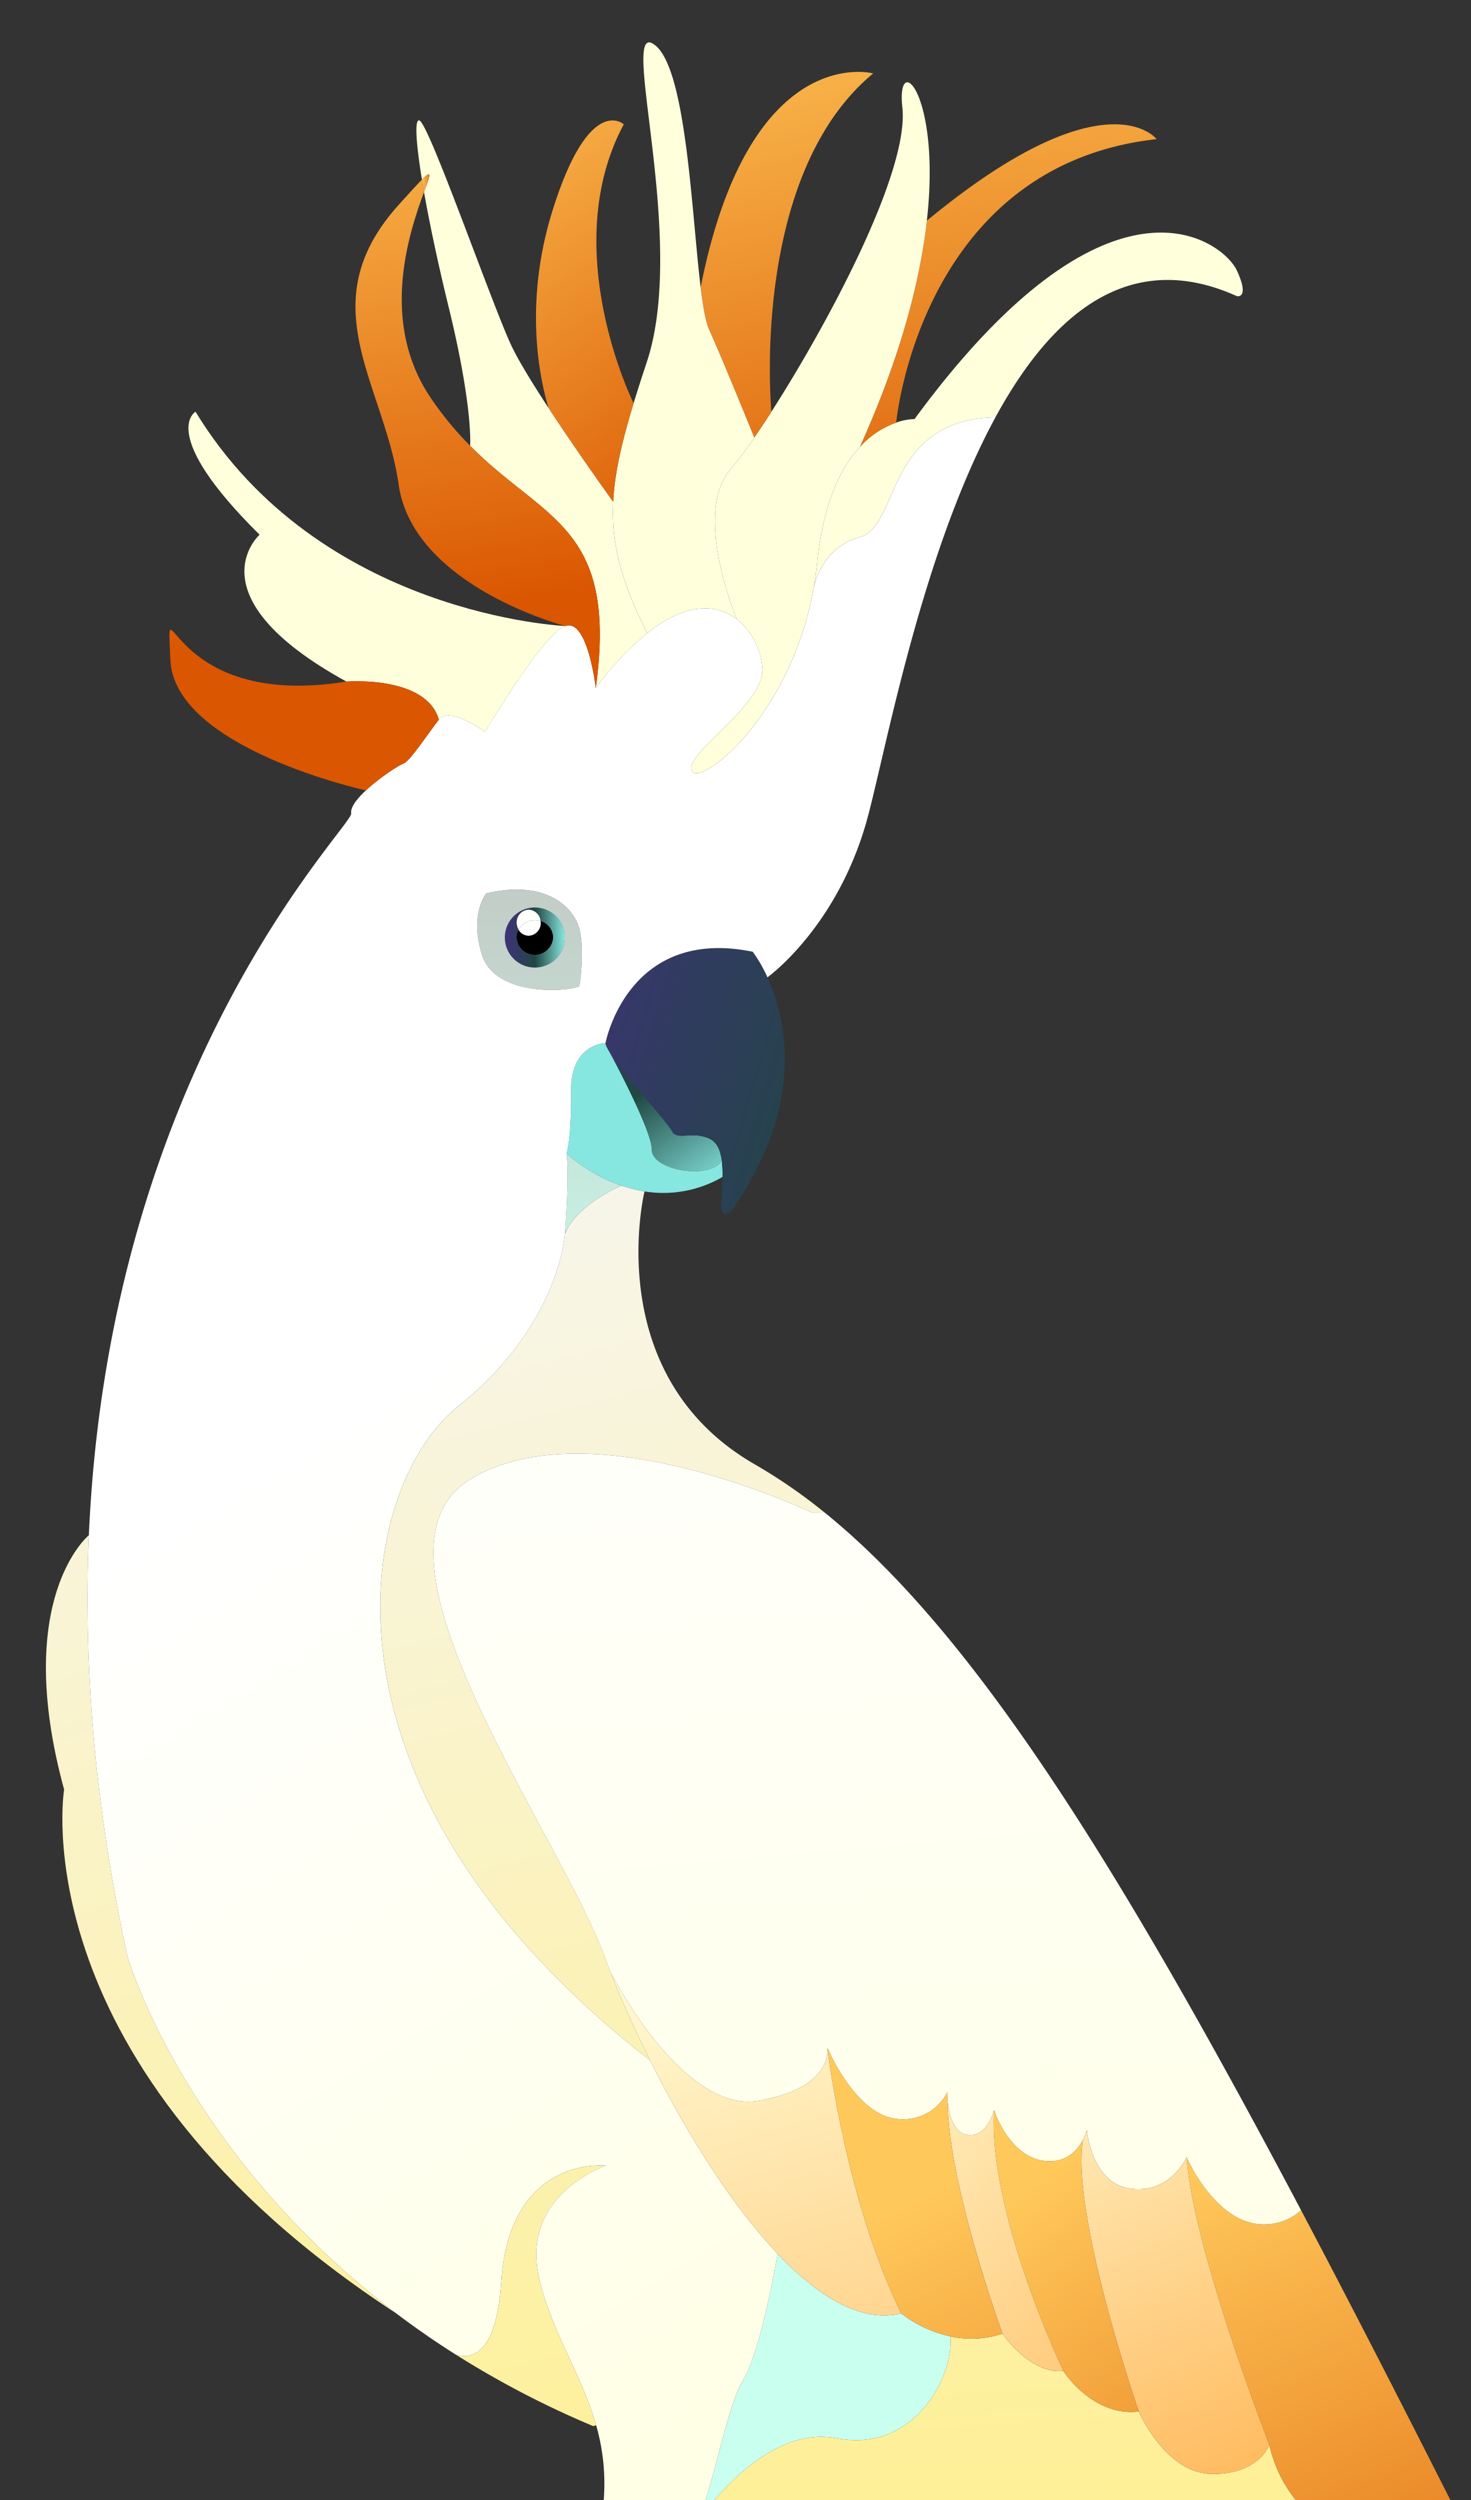 <svg xmlns="http://www.w3.org/2000/svg" xmlns:xlink="http://www.w3.org/1999/xlink" width="392" height="666" viewBox="0 0 392 666">
    <rect x="0" y="0" width="392" height="666" fill="#333333" stroke="none"/>
    <defs>
        <linearGradient id="qlssesv4ra" y1=".5" x2="1" y2=".5" gradientUnits="objectBoundingBox">
            <stop offset="0" stop-color="#3f317a"/>
            <stop offset=".506" stop-color="#204742"/>
            <stop offset="1" stop-color="#86e7e0"/>
        </linearGradient>
        <linearGradient id="v1n7vsqs5h" x1="-.207" y1="-.598" x2=".87" y2="1.142" xlink:href="#qlssesv4ra"/>
        <linearGradient id="644p1lu3yi" x1=".021" y1="1.427" x2=".216" y2="1.078" xlink:href="#qlssesv4ra"/>
        <linearGradient id="ttrfdjdfoj" x1="-.432" y1="-.006" x2="2.898" y2="1.449" xlink:href="#qlssesv4ra"/>
        <linearGradient id="457b1xjyeb" x1=".523" y1="5.021" x2=".488" y2="-1.741" gradientUnits="objectBoundingBox">
            <stop offset="0" stop-color="#c9ffef"/>
            <stop offset="1" stop-color="#c1bab9"/>
        </linearGradient>
        <linearGradient id="ucxz0nxmok" x1=".478" y1="-3.206" x2=".464" y2="-5.734" xlink:href="#457b1xjyeb"/>
        <linearGradient id="6oqkj0t31l" x1=".517" y1="2.974" x2=".453" y2="-5.437" xlink:href="#457b1xjyeb"/>
        <linearGradient id="5sp9detb3c" x1=".747" y1="2.188" x2="-.155" y2="-4.464" gradientUnits="objectBoundingBox">
            <stop offset="0" stop-color="#ffef8a"/>
            <stop offset="1" stop-color="#f6f6f7"/>
        </linearGradient>
        <linearGradient id="xw4oi7us4m" x1=".498" y1=".438" x2=".343" y2="-1.687" xlink:href="#5sp9detb3c"/>
        <linearGradient id="2do8e45zdn" x1=".703" y1="1.762" x2=".399" y2="-.222" xlink:href="#5sp9detb3c"/>
        <linearGradient id="bjykymm2lo" x1=".669" y1="1.572" x2=".284" y2="-.657" xlink:href="#5sp9detb3c"/>
        <linearGradient id="bqfqpaaz5p" x1=".53" y1=".735" x2=".206" y2="-1.875" gradientUnits="objectBoundingBox">
            <stop offset="0" stop-color="#ffffd6"/>
            <stop offset="1" stop-color="#f6f6f7"/>
        </linearGradient>
        <linearGradient id="yy9tbk4pke" x1=".352" y1="-.053" x2=".73" y2="1.382" gradientUnits="objectBoundingBox">
            <stop offset="0" stop-color="#ffc85a"/>
            <stop offset="1" stop-color="#da5600"/>
        </linearGradient>
        <linearGradient id="ivfn57tngf" x1=".66" y1="2.162" x2=".418" y2="-.258" gradientUnits="objectBoundingBox">
            <stop offset="0" stop-color="#ffffd6"/>
            <stop offset="1" stop-color="#fff"/>
        </linearGradient>
        <linearGradient id="fdal8h0qud" x1=".719" y1="1.483" x2=".234" y2="-.64" gradientUnits="objectBoundingBox">
            <stop offset="0" stop-color="#ffaa40"/>
            <stop offset="1" stop-color="#ffffdc"/>
        </linearGradient>
        <linearGradient id="ue6dk5cirq" x1="1.543" y1="6.883" x2="1.126" y2="4.363" xlink:href="#fdal8h0qud"/>
        <linearGradient id="fi9zmn861r" x1=".373" y1=".221" x2="1.278" y2="2.652" xlink:href="#yy9tbk4pke"/>
        <linearGradient id="9v9avn6r0s" x1=".449" y1="-.441" x2=".548" y2="1.43" xlink:href="#yy9tbk4pke"/>
        <linearGradient id="wr3hgwptqt" x1="1.363" y1="2.362" x2="-.178" y2="-.853" xlink:href="#fdal8h0qud"/>
        <linearGradient id="no3ixvex6u" x1=".507" y1=".525" x2="1.257" y2="3.046" xlink:href="#yy9tbk4pke"/>
        <linearGradient id="b1da21qzbv" x1=".759" y1="1.29" x2=".528" y2=".408" xlink:href="#ivfn57tngf"/>
        <linearGradient id="a9ve6tciww" x1="2.398" y1="3.815" x2="1.648" y2="2.521" xlink:href="#fdal8h0qud"/>
        <linearGradient id="z9jrxn570x" x1=".948" y1="2.397" x2=".332" y2="-.214" xlink:href="#fdal8h0qud"/>
        <linearGradient id="bwpgfmo9qy" x1=".447" y1="-.218" x2=".617" y2="1.433" xlink:href="#yy9tbk4pke"/>
        <linearGradient id="gqo43xufnz" x1="3.695" y1="4.573" x2="2.43" y2="3.059" xlink:href="#fdal8h0qud"/>
        <linearGradient id="e3jrr6s9pA" x1=".339" y1="-.31" x2=".638" y2="1.275" xlink:href="#yy9tbk4pke"/>
        <linearGradient id="l2lz6r5q7B" x1="2.549" y1="4.668" x2="1.774" y2="3.092" xlink:href="#fdal8h0qud"/>
        <linearGradient id="33vfwqjlmC" x1=".409" y1="-.338" x2=".528" y2=".85" xlink:href="#yy9tbk4pke"/>
        <linearGradient id="b2l4zit22D" x1="1.707" y1="7.474" x2="1.233" y2="4.68" xlink:href="#fdal8h0qud"/>
        <linearGradient id="s2adhoqahE" x1="0" y1=".5" x2="1" y2=".5" xlink:href="#yy9tbk4pke"/>
        <linearGradient id="4xkba7ornF" x1=".381" y1="-3.815" x2=".489" y2="-.057" xlink:href="#yy9tbk4pke"/>
        <clipPath id="nw22c6pjfg">
            <path data-name="Trazado 78872" d="M0 0h392v666H0z" transform="translate(127.845 245)" style="fill:none"/>
        </clipPath>
    </defs>
    <g data-name="Grupo 58039" transform="translate(-127.845 -245)" style="clip-path:url(#nw22c6pjfg)">
        <path data-name="Trazado 78651" d="M271.912 490.332a4.656 4.656 0 0 1 3.331 4.388 4.87 4.87 0 0 1-9.726 0 4.307 4.307 0 0 1 .517-2.067 3.144 3.144 0 0 0 2.693 1.6 3.342 3.342 0 0 0 3.209-3.474c0-.146-.011-.302-.024-.447z"/>
        <path data-name="Trazado 78652" d="M74.122 186.608a3.315 3.315 0 0 1 3.186 3.041 5.238 5.238 0 0 0-1.527-.228 4.873 4.873 0 0 0-4.352 2.55 3.622 3.622 0 0 1-.517-1.875 3.354 3.354 0 0 1 3.21-3.488z" transform="translate(194.604 300.682)" style="fill:#fffffd"/>
        <path data-name="Trazado 78653" d="M77.034 188.156c.013.145.023.3.023.444a3.342 3.342 0 0 1-3.209 3.474 3.137 3.137 0 0 1-2.693-1.6 4.88 4.88 0 0 1 4.352-2.55 5.31 5.31 0 0 1 1.527.232z" transform="translate(194.878 302.177)" style="fill:#fffffd"/>
        <path data-name="Trazado 78654" d="M77.45 186.338a8.007 8.007 0 1 1-8.007 8.007 8.009 8.009 0 0 1 8.007-8.007zm4.858 8.007a4.653 4.653 0 0 0-3.331-4.388 3.315 3.315 0 0 0-3.186-3.041 3.353 3.353 0 0 0-3.209 3.487 3.617 3.617 0 0 0 .517 1.875 4.313 4.313 0 0 0-.517 2.067 4.87 4.87 0 0 0 9.726 0z" transform="translate(192.935 300.375)" style="fill:url(#qlssesv4ra)"/>
        <path data-name="Trazado 78655" d="M112.519 233.47h-.013c-3.258 5.229-18.671 2.55-18.671-2.91 0-4.858-9.342-22.483-11.4-26.318 3.487 5.855 15.678 19.043 16.8 21.353 1.3 2.646 5.411-.169 10.051 2.044 1.984.95 2.873 3.175 3.233 5.831z" transform="translate(207.687 320.702)" style="fill:url(#v1n7vsqs5h)"/>
        <path data-name="Trazado 78656" d="M118.528 234.589a31.43 31.43 0 0 1 .179 4.328 31.321 31.321 0 0 1-20.787 3.859 35.46 35.46 0 0 1-6.131-1.54 43.8 43.8 0 0 1-14.644-8.584s1.358-4.051 1.189-16.638 9.186-12.756 9.186-12.756a4.858 4.858 0 0 0 .589 1.514c.06.132.145.265.216.4.036.06.073.12.12.192 2.056 3.835 11.4 21.46 11.4 26.318 0 5.458 15.413 8.14 18.671 2.91z" transform="translate(201.679 319.584)" style="fill:url(#644p1lu3yi)"/>
        <path data-name="Trazado 78657" d="M82.593 218.221a4.9 4.9 0 0 1-.593-1.514s5.842-31.127 39.23-24.321a36.251 36.251 0 0 1 3.918 6.816c4.918 10.76 10.484 33.458-9.534 62.134 0 0-3.077 3.139-2.814-2.261.1-1.911.337-4.315.384-6.709a32.115 32.115 0 0 0-.179-4.328c-.361-2.656-1.251-4.881-3.235-5.832-4.64-2.212-8.753.6-10.051-2.043-1.119-2.308-13.309-15.5-16.8-21.353-.049-.073-.083-.132-.12-.192a3.944 3.944 0 0 0-.206-.397z" transform="translate(207.195 306.136)" style="fill:url(#ttrfdjdfoj)"/>
        <path data-name="Trazado 78658" d="M93.375 195.192c1.262 6.2-.156 14.68-.156 14.68-3.692 1.61-22.494 2.633-25.944-8.379s1.142-16.35 1.142-16.35c16.001-3.85 23.707 3.857 24.958 10.049zm-4.017 1.683a8 8 0 1 0-7.995 8.007 8.01 8.01 0 0 0 7.996-8.007z" transform="translate(189.021 297.846)" style="fill:url(#457b1xjyeb)"/>
        <path data-name="Trazado 78659" d="M160.943 376.275c1.106 9.978-9.21 31.2-30.285 27.146-14.283-2.742-27.123 9.75-33.915 18.082a87.329 87.329 0 0 0-3.331 4.365c4.16-8.428 8.007-30.971 12.25-37.787 4.832-7.779 9.282-33.783 9.282-33.783 10.929 11.531 22.361 18.443 32.895 15.857a32.945 32.945 0 0 0 13.104 6.12z" transform="translate(220.146 491.065)" style="fill:url(#ucxz0nxmok)"/>
        <path data-name="Trazado 78660" d="M92.025 225.608s-11.962 4.928-15.088 12.925c0 0 1.2-13.946.444-21.509a43.8 43.8 0 0 0 14.644 8.584z" transform="translate(201.443 335.214)" style="fill:url(#6oqkj0t31l)"/>
        <path data-name="Trazado 78661" d="M75.377 374.24c2.272-33.832 27.881-30.911 27.881-30.911s-23.119 7.779-17.721 30.262c3.487 14.512 11.313 25.417 15.125 38.893l-.782.228a249.1 249.1 0 0 1-36.5-18.972c5.049 1.37 10.785-1.346 11.997-19.5z" transform="translate(186.05 478.539)" style="fill:url(#5sp9detb3c)"/>
        <path data-name="Trazado 78662" d="M317.679 498.9s20.367 19.019.023 39.337c0 0 8.62 25.933-19.043 29.828 0 0-7.346 19.453-31.656 11.783 0 0-104.9-168.2-172.033-169.639 6.792-8.332 19.632-20.824 33.915-18.082 21.076 4.051 31.391-17.168 30.285-27.146a25.953 25.953 0 0 0 13.91-.732s7.249 10.809 16.218 9.942c0 0 7.67 12.214 20.1 10.809 0 0 7.13 16.638 19.668 16.638s15.124-7.779 15.124-7.779a36.133 36.133 0 0 0 12.624 20.318l.036.036c.9 1.01 17.866 20.089 11.541 36.7 0 0 27.46 1.732 25.079 20.318.007.004 25.074 8.215 24.209 27.669z" transform="translate(221.917 502.36)" style="fill:url(#xw4oi7us4m)"/>
        <path data-name="Trazado 78663" d="m172.226 308.052-3.391.036c-5.086-2.368-60.293-27.4-90.9-8.849-32.1 19.453 23.348 93.367 35.985 127.739.433 1.189.9 2.428 1.407 3.692a.033.033 0 0 0 .013.023c2.705 6.948 6.252 14.945 10.4 23.264-93.95-72.868-77.959-152.77-51.052-174.17s28.412-45.818 28.412-45.818c3.126-7.995 15.088-12.925 15.088-12.925a35.46 35.46 0 0 0 6.131 1.54s-12.035 48.957 29.48 72.761a142.691 142.691 0 0 1 18.427 12.707z" transform="translate(175.285 339.778)" style="fill:url(#2do8e45zdn)"/>
        <path data-name="Trazado 78664" d="M33.887 376.822S49 429.253 105.519 471.934C4.84 406.24 17.018 332.4 17.018 332.4c-13.935-51.06 6.6-67.747 6.6-67.747-1.441 33.047 1.215 70.425 10.269 112.169z" transform="translate(127.911 389.286)" style="fill:url(#bjykymm2lo)"/>
        <path data-name="Trazado 78665" d="M298.61 467.366c35.5 7.286 53.007 32.581 39.555 41.814 0 0 6.325 13.3-4.533 19.128 0 0-5.193 23.828-25.62 17.516 0 0-12.8 16.207-24.311 7.779 0 0 1.13 22.854-22.049 15.558 0 0-12.648 13.946-24.96 6.805 0 0-27.725 9.246-36.309-11.661 0 0-17.674 3.4-19.453-11.025 24.311 7.67 31.656-11.783 31.656-11.783 27.663-3.895 19.043-29.828 19.043-29.828 20.343-20.318-.023-39.337-.023-39.337.865-19.453-24.2-27.663-24.2-27.663 2.381-18.588-25.079-20.318-25.079-20.318 6.325-16.615-10.64-35.694-11.541-36.7a37.758 37.758 0 0 0 4.629 3.209c14.92 8.753 53.5 35.984 53.5 35.984s34.204 33.224 69.695 40.522z" transform="translate(307.989 528.928)" style="fill:url(#bqfqpaaz5p)"/>
        <path data-name="Trazado 78666" d="M247.369 478.4s-38.581-27.232-53.5-35.985a37.765 37.765 0 0 1-4.629-3.209l-.036-.036a36.133 36.133 0 0 1-12.624-20.318s-20.318-51.974-22.049-76.62c0 0 8.247 19.3 22.049 17.83a14.309 14.309 0 0 0 8.452-3.679c18.861 35.681 39.408 76.259 62.337 122.017z" transform="translate(289.535 477.366)" style="fill:url(#yy9tbk4pke)"/>
        <path data-name="Trazado 78667" d="m161.3 270.126 3.391-.036c39.145 31.6 77.245 91.744 127.056 185.919a14.31 14.31 0 0 1-8.452 3.679c-13.8 1.467-22.049-17.83-22.049-17.83s-4.16 9.726-14.8 8.428-11.783-15.665-11.783-15.665a12.6 12.6 0 0 1-1.046 2.633c-1.418 2.716-4.484 6.421-10.521 5.577-9.293-1.3-13.177-13.512-13.177-13.512s-1.839 7.574-7.249 6.6c-5-.9-5.182-9.859-5.182-11.181v-.169a13.235 13.235 0 0 1-14.595 6.912c-10.425-2-17.4-18.8-17.4-18.8s.013.073.023.205c.145 1.467.288 10.773-18.394 13.959-20.019 3.4-38.773-33.014-39.326-34.108a.037.037 0 0 1-.013-.023c-.5-1.262-.974-2.5-1.407-3.692C93.743 354.647 38.3 280.73 70.4 261.28c30.608-18.552 85.815 6.478 90.9 8.846z" transform="translate(182.819 377.738)" style="fill:url(#ivfn57tngf)"/>
        <path data-name="Trazado 78668" d="M191.474 422.7s-2.6 7.779-15.124 7.779-19.669-16.638-19.669-16.638-18.131-52.263-14.881-72.365a12.6 12.6 0 0 0 1.046-2.633s1.13 14.366 11.783 15.665 14.8-8.428 14.8-8.428c1.728 24.645 22.045 76.62 22.045 76.62z" transform="translate(274.639 473.518)" style="fill:url(#fdal8h0qud)"/>
        <path data-name="Trazado 78669" d="M120.27 159.27a23.585 23.585 0 0 1 9.7-6.491v-.013a15.54 15.54 0 0 1 4.881-.937c52.358-71.318 82.428-47.165 85.913-39.555s0 6.816 0 6.816c-28.842-13.008-49.5 4.99-64.346 32.256-29.576.745-25.38 28.938-36.164 31.932-9.425 2.62-11.806 11.3-12.263 13.442a93.52 93.52 0 0 0 .914-6.637c1.626-16.083 6.375-25.415 11.365-30.813z" transform="translate(236.703 204.801)" style="fill:url(#ue6dk5cirq)"/>
        <path data-name="Trazado 78670" d="M169.124 416.658c-12.432 1.407-20.1-10.809-20.1-10.809s-20.115-42.032-18.479-69.49c0 0 3.884 12.214 13.177 13.512 6.034.841 9.1-2.861 10.521-5.577-3.25 20.106 14.881 72.364 14.881 72.364z" transform="translate(262.196 470.698)" style="fill:url(#fi9zmn861r)"/>
        <path data-name="Trazado 78671" d="M131.608 114.322c47.705-39.386 61.23-21.725 61.23-21.725-62.518 6.912-69.287 74.335-69.394 75.5v.013a23.606 23.606 0 0 0-9.7 6.491c11.097-24.536 16.122-44.757 17.864-60.279z" transform="translate(243.228 189.466)" style="fill:url(#9v9avn6r0s)"/>
        <path data-name="Trazado 78672" d="M155.589 408.284c-8.968.865-16.218-9.942-16.218-9.942s-15.27-41.611-14.691-64.128c0 1.322.179 10.279 5.182 11.181 5.411.974 7.249-6.6 7.249-6.6-1.636 27.46 18.478 69.489 18.478 69.489z" transform="translate(255.629 468.263)" style="fill:url(#wr3hgwptqt)"/>
        <path data-name="Trazado 78673" d="M156.372 404.755a25.933 25.933 0 0 1-13.91.732 32.945 32.945 0 0 1-13.1-6.12c-14.5-29.828-19.271-67.543-19.645-70.6-.013-.132-.023-.205-.023-.205s6.974 16.807 17.4 18.8a13.235 13.235 0 0 0 14.595-6.912v.169c-.589 22.524 14.683 64.136 14.683 64.136z" transform="translate(238.627 461.85)" style="fill:url(#no3ixvex6u)"/>
        <path data-name="Trazado 78674" d="M190.424 179.03a18.263 18.263 0 0 1 6.805 13.429c-.169 10.051-20.907 22.205-18.8 26.918 1.971 4.4 26.149-14.115 32.389-48.344 0 0 .013-.049.023-.12s.036-.2.06-.348c.457-2.14 2.838-10.82 12.263-13.442 10.783-2.994 6.587-31.186 36.164-31.932-20.427 37.522-29.9 92.586-34.65 108.66-8.212 27.772-26.126 40.529-26.126 40.529a36.4 36.4 0 0 0-3.918-6.816c-33.386-6.805-39.23 24.321-39.23 24.321s-9.342.156-9.186 12.756-1.189 16.638-1.189 16.638c.758 7.561-.444 21.509-.444 21.509s-1.49 24.417-28.411 45.818-42.9 101.3 51.047 174.172c9.15 18.3 21.268 38.124 34.071 51.626 0 0-4.448 26-9.282 33.783-4.245 6.816-8.091 29.359-12.25 37.787a60.358 60.358 0 0 0-1.768 2.633l-23.781-3.03a56.239 56.239 0 0 0-1.3-25.513c-3.812-13.478-11.638-24.381-15.125-38.893-5.4-22.483 17.721-30.262 17.721-30.262s-25.609-2.921-27.881 30.911c-1.215 18.155-6.948 20.871-12 19.5a220.911 220.911 0 0 1-8.176-5.4l-.023-.023a230.393 230.393 0 0 1-7.8-5.639c-56.518-42.681-71.632-95.112-71.632-95.112-9.054-41.743-11.71-79.12-10.267-112.171 5.507-125.636 70.429-188.923 69.911-192.267-.252-1.623 1.54-3.908 3.918-6.131 3.762-3.51 9.028-6.852 10.027-7.153 1.623-.493 6.481-7.948 9.4-11.674s12.323 3.25 12.323 3.25 15.4-26.1 21.387-28.206 8.114 16.532 8.114 16.532a81.61 81.61 0 0 1 13.707-14.618c10.756-8.583 18.763-7.669 23.909-3.678zm-41.985 97.732s1.418-8.475.156-14.68-8.958-13.9-24.96-10.051c0 0-4.58 5.351-1.142 16.35s22.257 9.993 25.946 8.381z" transform="translate(133.799 230.954)" style="fill:url(#b1da21qzbv)"/>
        <path data-name="Trazado 78675" d="M148.952 90.122c-1.672-15.376 10.352-3.944 6.528 30.153-1.742 15.522-6.769 35.743-17.866 60.282-4.99 5.4-9.739 14.727-11.362 30.815a93.024 93.024 0 0 1-.914 6.637c-.023.145-.049.265-.06.348a.489.489 0 0 0-.023.12c-6.239 34.229-30.418 52.743-32.389 48.344-2.1-4.713 18.635-16.867 18.8-26.918a18.263 18.263 0 0 0-6.805-13.429c-.5-1.189-11.77-28.481-1.623-40.059a94.7 94.7 0 0 0 6.252-8.368 250.729 250.729 0 0 0 4.57-6.889c14.94-23.291 36.756-63.858 34.892-81.036z" transform="translate(219.357 183.514)" style="fill:url(#a9ve6tciww)"/>
        <path data-name="Trazado 78676" d="M93.068 342.49c-4.147-8.319-7.694-16.314-10.4-23.264.553 1.093 19.308 37.511 39.326 34.107 18.684-3.186 18.539-12.492 18.394-13.959.374 3.053 5.146 40.77 19.645 70.6-10.531 2.586-21.966-4.328-32.895-15.857-12.802-13.505-24.92-33.329-34.07-51.627z" transform="translate(207.95 451.246)" style="fill:url(#z9jrxn570x)"/>
        <path data-name="Trazado 78677" d="M93.879 139.491c13.045-65.9 45.974-56.975 45.974-56.975-33.074 27.386-27.11 90.109-27.11 90.109a242.552 242.552 0 0 1-4.57 6.889s-7.706-19.032-12.094-28.914c-.889-2.008-1.579-5.988-2.2-11.109z" transform="translate(220.677 182.044)" style="fill:url(#bwpgfmo9qy)"/>
        <path data-name="Trazado 78678" d="M108.507 154.778c4.388 9.882 12.094 28.914 12.094 28.914a94.262 94.262 0 0 1-6.252 8.368c-10.147 11.578 1.119 38.869 1.623 40.059-5.146-3.991-13.154-4.9-23.9 3.679-6.912-13.79-9.643-23.854-9.064-35.094.384-7.647 2.3-15.857 5.434-26.149a481.672 481.672 0 0 1 3.534-11.025C103 130.3 83.872 70.8 94.247 79.241c8.259 6.709 9.63 44.364 12.058 64.429.628 5.121 1.314 9.101 2.202 11.108z" transform="translate(208.249 177.865)" style="fill:url(#gqo43xufnz)"/>
        <path data-name="Trazado 78679" d="M77.7 112.275C87.536 80.715 96.72 89.2 96.72 89.2c-17.83 33.23 2.62 74.3 2.62 74.3-3.139 10.292-5.05 18.5-5.434 26.149h-.083s-9.246-12.793-17.157-24.9c-2.247-7.412-6.719-27.586 1.034-52.474z" transform="translate(197.348 188.916)" style="fill:url(#e3jrr6s9pA)"/>
        <path data-name="Trazado 78680" d="M93.61 164.767c7.911 12.107 17.157 24.9 17.157 24.9h.083c-.577 11.24 2.152 21.3 9.064 35.094a81.836 81.836 0 0 0-13.707 14.618c5.9-43.27-13.514-44.387-33.484-64.538 0 0 .841-10.134-5.746-37.054-2.778-11.326-5.037-22.013-6.541-30.55 1.646-4.5 2.285-6.131-.553-3.295-1.61-9.872-2-16.1-.7-15.774 2.488.636 19.128 48.318 24.43 59.776 1.859 4.017 5.741 10.319 9.997 16.823z" transform="translate(180.405 188.905)" style="fill:url(#l2lz6r5q7B)"/>
        <path data-name="Trazado 78681" d="M81.358 166.445c19.97 20.149 39.386 21.268 33.484 64.538 0 0-2.116-18.648-8.114-16.532 0 0-40.516-10.544-44.413-37.618s-23.828-48.139 0-74.563c2.934-3.246 4.918-5.447 6.2-6.72.169 1.057.361 2.152.553 3.295-3.619 9.978-12.154 34.061 1.672 54.656a87.175 87.175 0 0 0 10.618 12.944z" transform="translate(171.774 197.301)" style="fill:url(#33vfwqjlmC)"/>
        <path data-name="Trazado 78682" d="M130.395 181.584c-5.987 2.1-21.387 28.206-21.387 28.206s-9.4-6.974-12.323-3.246c-3.355-11.889-24.635-10.16-24.635-10.16-41.5-22.807-23.132-39.121-23.132-39.121C21.579 130.248 31.845 124.5 31.845 124.5c33.064 54.342 98.55 57.084 98.55 57.084z" transform="translate(148.105 230.169)" style="fill:url(#b2l4zit22D)"/>
        <path data-name="Trazado 78683" d="M59.1 96.3c2.838-2.838 2.2-1.2.553 3.295-.192-1.146-.384-2.241-.553-3.295z" transform="translate(181.192 196.552)" style="fill:url(#s2adhoqahE)"/>
        <path data-name="Trazado 78684" d="M99.381 175.667c-2.921 3.726-7.779 11.181-9.4 11.674-1 .3-6.263 3.643-10.028 7.153 0 0-51.145-11.157-52.119-34.817s-1.5 13.611 46.913 5.832c-.002-.001 21.279-1.733 24.634 10.158z" transform="translate(145.408 261.045)" style="fill:url(#4xkba7ornF)"/>
    </g>
</svg>
